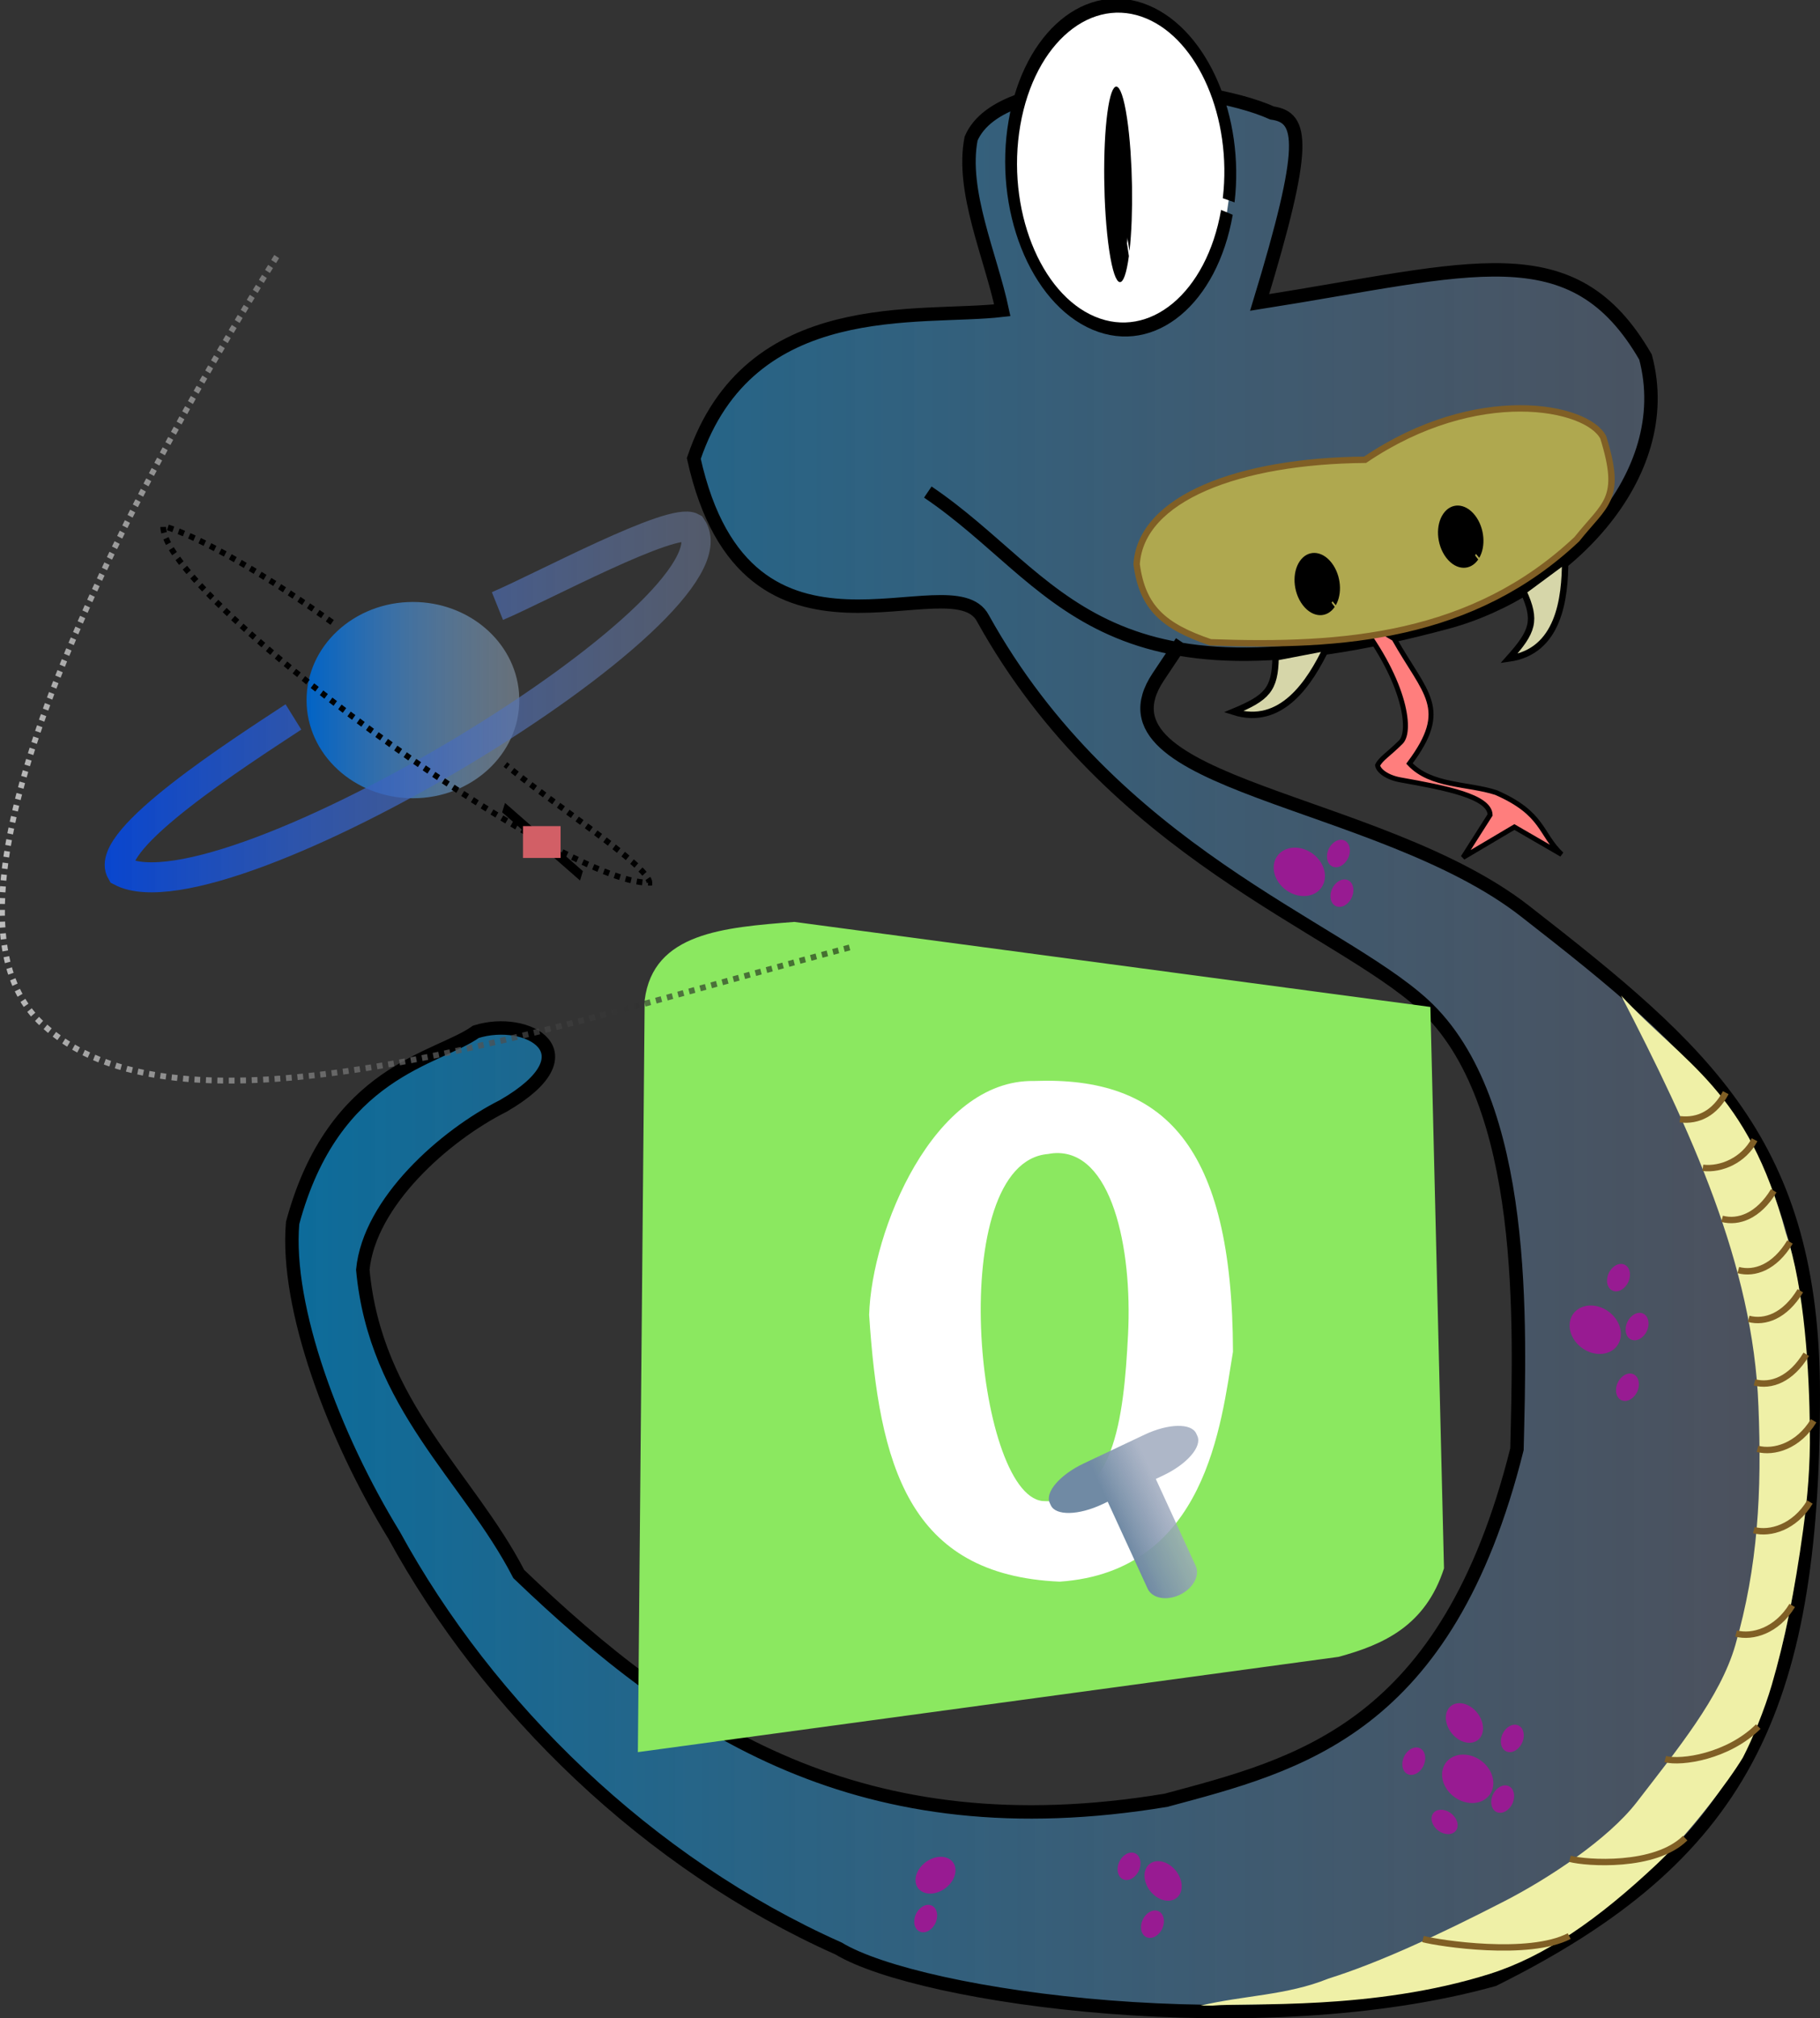 <?xml version="1.0" encoding="UTF-8" standalone="no"?>
<!-- Created with Inkscape (http://www.inkscape.org/) -->

<svg
   xmlns:dc="http://purl.org/dc/elements/1.1/"
   xmlns:cc="http://creativecommons.org/ns#"
   xmlns:rdf="http://www.w3.org/1999/02/22-rdf-syntax-ns#"
   xmlns:svg="http://www.w3.org/2000/svg"
   xmlns="http://www.w3.org/2000/svg"
   xmlns:xlink="http://www.w3.org/1999/xlink"
   xmlns:sodipodi="http://sodipodi.sourceforge.net/DTD/sodipodi-0.dtd"
   xmlns:inkscape="http://www.inkscape.org/namespaces/inkscape"
   width="284.616"
   height="315.518"
   id="svg4229"
   version="1.1"
   inkscape:version="0.48.5 r10040"
   sodipodi:docname="Nouveau document 8">
  <rect width="100%" height="100%" fill="#333333" stroke="none"/>
  <defs
     id="defs4231">
    <linearGradient
       id="linearGradient4047">
      <stop
         style="stop-color:#bdbdbd;stop-opacity:1;"
         offset="0"
         id="stop4049" />
      <stop
         style="stop-color:#000000;stop-opacity:0.511;"
         offset="1"
         id="stop4051" />
    </linearGradient>
    <linearGradient
       id="linearGradient3938">
      <stop
         style="stop-color:#0745d0;stop-opacity:1;"
         offset="0"
         id="stop3940" />
      <stop
         style="stop-color:#7888ab;stop-opacity:0.461;"
         offset="1"
         id="stop3942" />
    </linearGradient>
    <linearGradient
       id="linearGradient3978">
      <stop
         style="stop-color:#0063c6;stop-opacity:1;"
         offset="0"
         id="stop3981" />
      <stop
         style="stop-color:#95a6b7;stop-opacity:0.532;"
         offset="1"
         id="stop3983" />
    </linearGradient>
    <linearGradient
       inkscape:collect="always"
       xlink:href="#linearGradient3898"
       id="linearGradient3920"
       gradientUnits="userSpaceOnUse"
       gradientTransform="matrix(0.627,-0.296,0.475,1.035,-233.446,196.184)"
       x1="598.203"
       y1="339.17"
       x2="610.203"
       y2="339.17" />
    <linearGradient
       id="linearGradient3898">
      <stop
         style="stop-color:#708aa4;stop-opacity:1;"
         offset="0"
         id="stop3900" />
      <stop
         style="stop-color:#9ca7bc;stop-opacity:0.816;"
         offset="1"
         id="stop3902" />
    </linearGradient>
    <linearGradient
       gradientTransform="translate(-229.813,651.734)"
       inkscape:collect="always"
       xlink:href="#linearGradient4074"
       id="linearGradient4080"
       x1="256.522"
       y1="363.908"
       x2="975.785"
       y2="363.908"
       gradientUnits="userSpaceOnUse" />
    <linearGradient
       inkscape:collect="always"
       id="linearGradient4074">
      <stop
         style="stop-color:#000000;stop-opacity:1;"
         offset="0"
         id="stop4076" />
      <stop
         style="stop-color:#000000;stop-opacity:0;"
         offset="1"
         id="stop4078" />
    </linearGradient>
    <linearGradient
       inkscape:collect="always"
       xlink:href="#linearGradient4457"
       id="linearGradient3098"
       gradientUnits="userSpaceOnUse"
       x1="62.252"
       y1="282.517"
       x2="302.27"
       y2="282.517" />
    <linearGradient
       id="linearGradient4457">
      <stop
         style="stop-color:#0c6c9b;stop-opacity:1;"
         offset="0"
         id="stop4459" />
      <stop
         id="stop4465"
         offset="1"
         style="stop-color:#656d84;stop-opacity:0.498;" />
    </linearGradient>
    <linearGradient
       inkscape:collect="always"
       xlink:href="#linearGradient3978"
       id="linearGradient4496"
       gradientUnits="userSpaceOnUse"
       x1="764.789"
       y1="234.532"
       x2="836.62"
       y2="234.532" />
    <linearGradient
       inkscape:collect="always"
       xlink:href="#linearGradient3938"
       id="linearGradient4498"
       gradientUnits="userSpaceOnUse"
       gradientTransform="matrix(0.6,0,0,0.56,103.092,32.052)"
       x1="695.283"
       y1="239.599"
       x2="901.737"
       y2="239.599" />
    <linearGradient
       inkscape:collect="always"
       xlink:href="#linearGradient4047"
       id="linearGradient4500"
       gradientUnits="userSpaceOnUse"
       gradientTransform="matrix(0.6,0,0,0.56,101.703,33.867)"
       x1="663.754"
       y1="226.188"
       x2="952.07"
       y2="226.188" />
  </defs>
  <sodipodi:namedview
     id="base"
     pagecolor="#ffffff"
     bordercolor="#666666"
     borderopacity="1.0"
     inkscape:pageopacity="0.0"
     inkscape:pageshadow="2"
     inkscape:zoom="0.71"
     inkscape:cx="191.9085"
     inkscape:cy="110.7835"
     inkscape:document-units="px"
     inkscape:current-layer="layer1"
     showgrid="false"
     fit-margin-top="0"
     fit-margin-left="0"
     fit-margin-right="0"
     fit-margin-bottom="0"
     inkscape:window-width="985"
     inkscape:window-height="578"
     inkscape:window-x="20"
     inkscape:window-y="21"
     inkscape:window-maximized="0" />
  <g
     inkscape:label="Calque 1"
     inkscape:groupmode="layer"
     id="layer1"
     transform="translate(-126.753,-129.217)">
    <g
       id="g3056"
       transform="translate(109.1,10.723)">
      <path
         sodipodi:nodetypes="cccccccccccccccccccccssc"
         inkscape:connector-curvature="0"
         id="path3171"
         d="m 162.747,195.416 c 20.462,13.837 26.454,35.098 81.156,20.361 18.132,-4.858 36.101,-22.722 31.079,-41.463 -11.362,-19.68 -27.124,-13.762 -60.347,-8.537 7.529,-24.729 6.832,-28.928 1.957,-29.618 -11.268,-5.062 -42.358,-7.109 -47.079,4.008 -1.598,8.188 3.06,18.271 4.878,26.829 -12.83,1.524 -39.523,-2.635 -48.24,23.171 8.288,37.437 40.334,15.709 45.21,24.981 20.238,36.493 55.438,48.081 68.884,60.385 16.526,15.153 15.073,50.414 14.634,69.512 C 243.934,388.868 220.771,394.333 200,399.923 152.346,407.832 124.197,388.927 98.78,364.557 90.885,349.283 76.343,338.215 74.39,316.996 c 1.017,-10.568 12.774,-20.993 21.951,-25.61 14.336,-8.277 3.737,-14.139 -4.272,-11.589 -5.998,4.304 -22.251,5.982 -28.655,29.882 -1.133,13.241 6.448,33.446 15.854,48.78 14.707,26.935 39.754,51.378 69.512,64.634 12.806,7.734 65.847,15.059 102.439,4.878 38.718,-19.245 50,-41.962 50,-91.463 0,-39.225 -16.905,-53.629 -45.122,-75.61 -22.746,-17.719 -68.571,-19.727 -57.317,-36.585 l 3.651,-5.469"
         style="fill:url(#linearGradient3098);fill-opacity:1;stroke:#000000;stroke-width:2.1;stroke-linecap:butt;stroke-linejoin:miter;stroke-miterlimit:4;stroke-opacity:1;stroke-dasharray:none" />
      <path
         transform="matrix(1.362,0.574,-0.266,1.534,-25.181,-242.188)"
         sodipodi:open="true"
         sodipodi:end="6.2064134"
         sodipodi:start="0"
         d="m 207.317,179.191 c 0,8.756 -5.46,15.854 -12.195,15.854 -6.735,0 -12.195,-7.098 -12.195,-15.854 0,-8.756 5.46,-15.854 12.195,-15.854 6.372,0 11.67,6.378 12.159,14.638"
         sodipodi:ry="15.853659"
         sodipodi:rx="12.195122"
         sodipodi:cy="179.19145"
         sodipodi:cx="195.12195"
         id="path3173"
         style="fill:#ffffff;fill-opacity:1;stroke:#000000;stroke-width:1.336;stroke-linecap:butt;stroke-miterlimit:4;stroke-opacity:1;stroke-dasharray:none;stroke-dashoffset:0"
         sodipodi:type="arc" />
      <path
         transform="matrix(0.113,0.754,-0.075,0.559,183.901,-99.973)"
         sodipodi:open="true"
         sodipodi:end="6.2064134"
         sodipodi:start="0"
         d="m 207.317,179.191 c 0,8.756 -5.46,15.854 -12.195,15.854 -6.735,0 -12.195,-7.098 -12.195,-15.854 0,-8.756 5.46,-15.854 12.195,-15.854 6.372,0 11.67,6.378 12.159,14.638"
         sodipodi:ry="15.853659"
         sodipodi:rx="12.195122"
         sodipodi:cy="179.19145"
         sodipodi:cx="195.12195"
         id="path3173-0"
         style="fill:#000000;fill-opacity:1;stroke:#000000;stroke-width:5.352;stroke-linecap:butt;stroke-miterlimit:4;stroke-opacity:1;stroke-dasharray:none;stroke-dashoffset:0"
         sodipodi:type="arc" />
      <path
         sodipodi:nodetypes="cscscccsscsssccc"
         inkscape:connector-curvature="0"
         id="path3968"
         d="m 292.638,338.252 c 0.556,13.476 -0.076,25.182 -3.618,37.442 -2.355,8.153 -9.064,16.279 -15.401,24.522 -4.516,5.848 -13.896,11.995 -20.765,15.521 -10.425,5.351 -19.566,9.587 -27.499,12.079 -6.435,2.62 -13.354,2.621 -19.935,4.208 l 1.919,0 c 5.476,-0.492 25.019,0.819 43.31,-4.964 8.563,-2.708 16.88,-8.465 26.112,-17.162 5.072,-4.778 11.253,-13.011 13.444,-16.639 1.531,-2.944 3.406,-7.547 4.528,-11.383 1.971,-6.738 3.607,-14.749 4.899,-24.223 0.702,-5.146 1.116,-9.903 1.055,-15.624 -0.097,-9.081 -0.793,-22.073 -3.755,-30.769 -5.945,-22.343 -15.963,-26.491 -25.767,-37.135 10.84,20.944 20.649,42.092 21.472,64.129 z"
         style="fill:#eff0a7;fill-opacity:1;stroke:none" />
      <path
         sodipodi:nodetypes="cccc"
         inkscape:connector-curvature="0"
         id="path3970"
         d="m 255.879,210.937 c 2.112,4.59 1.507,6.283 -2.273,10.511 7.848,-1.091 8.804,-9.389 8.807,-15.341 z"
         style="fill:#d6d6a9;fill-opacity:1;stroke:#000000;stroke-width:1px;stroke-linecap:butt;stroke-linejoin:miter;stroke-opacity:1" />
      <path
         sodipodi:nodetypes="cscsccccccccc"
         inkscape:connector-curvature="0"
         id="path3972"
         d="m 229.327,214.618 c 7.901,9.745 9.207,18.087 7.39,19.889 -2.004,1.987 -3.134,2.58 -3.635,3.627 0.139,0.892 1.546,1.915 3.56,2.274 7.082,1.262 13.958,2.584 14.036,5.48 l -4.226,6.646 0,0 8.022,-4.752 7.39,4.278 c -3.409,-3.222 -2.753,-6.378 -10.247,-9.665 -4.474,-1.448 -10.188,-0.958 -13.547,-4.544 6.478,-8.673 2.467,-10.842 -2.412,-19.523 z"
         style="fill:#ff7e7d;fill-opacity:1;stroke:#000000;stroke-width:0.776px;stroke-linecap:butt;stroke-linejoin:miter;stroke-opacity:1" />
      <path
         transform="matrix(0.294,-0.088,0.113,0.229,189.505,302.504)"
         sodipodi:open="true"
         sodipodi:end="6.2064134"
         sodipodi:start="0"
         d="m 207.317,179.191 c 0,8.756 -5.46,15.854 -12.195,15.854 -6.735,0 -12.195,-7.098 -12.195,-15.854 0,-8.756 5.46,-15.854 12.195,-15.854 6.372,0 11.67,6.378 12.159,14.638"
         sodipodi:ry="15.853659"
         sodipodi:rx="12.195122"
         sodipodi:cy="179.19145"
         sodipodi:cx="195.12195"
         id="path3173-0-2"
         style="fill:#981b92;fill-opacity:1;stroke:none"
         sodipodi:type="arc" />
      <path
         transform="matrix(0.127,0.053,-0.057,0.129,256.191,284.765)"
         sodipodi:open="true"
         sodipodi:end="6.2064134"
         sodipodi:start="0"
         d="m 207.317,179.191 c 0,8.756 -5.46,15.854 -12.195,15.854 -6.735,0 -12.195,-7.098 -12.195,-15.854 0,-8.756 5.46,-15.854 12.195,-15.854 6.372,0 11.67,6.378 12.159,14.638"
         sodipodi:ry="15.853659"
         sodipodi:rx="12.195122"
         sodipodi:cy="179.19145"
         sodipodi:cx="195.12195"
         id="path3173-0-2-2"
         style="fill:#981b92;fill-opacity:1;stroke:none"
         sodipodi:type="arc" />
      <path
         transform="matrix(0.127,0.053,-0.057,0.129,259.1,292.416)"
         sodipodi:open="true"
         sodipodi:end="6.2064134"
         sodipodi:start="0"
         d="m 207.317,179.191 c 0,8.756 -5.46,15.854 -12.195,15.854 -6.735,0 -12.195,-7.098 -12.195,-15.854 0,-8.756 5.46,-15.854 12.195,-15.854 6.372,0 11.67,6.378 12.159,14.638"
         sodipodi:ry="15.853659"
         sodipodi:rx="12.195122"
         sodipodi:cy="179.19145"
         sodipodi:cx="195.12195"
         id="path3173-0-2-2-3"
         style="fill:#981b92;fill-opacity:1;stroke:none"
         sodipodi:type="arc" />
      <path
         transform="matrix(0.127,0.053,-0.057,0.129,257.592,301.899)"
         sodipodi:open="true"
         sodipodi:end="6.2064134"
         sodipodi:start="0"
         d="m 207.317,179.191 c 0,8.756 -5.46,15.854 -12.195,15.854 -6.735,0 -12.195,-7.098 -12.195,-15.854 0,-8.756 5.46,-15.854 12.195,-15.854 6.372,0 11.67,6.378 12.159,14.638"
         sodipodi:ry="15.853659"
         sodipodi:rx="12.195122"
         sodipodi:cy="179.19145"
         sodipodi:cx="195.12195"
         id="path3173-0-2-2-3-6"
         style="fill:#981b92;fill-opacity:1;stroke:none"
         sodipodi:type="arc" />
      <path
         transform="matrix(0.294,-0.088,0.113,0.229,169.56,372.709)"
         sodipodi:open="true"
         sodipodi:end="6.2064134"
         sodipodi:start="0"
         d="m 207.317,179.191 c 0,8.756 -5.46,15.854 -12.195,15.854 -6.735,0 -12.195,-7.098 -12.195,-15.854 0,-8.756 5.46,-15.854 12.195,-15.854 6.372,0 11.67,6.378 12.159,14.638"
         sodipodi:ry="15.853659"
         sodipodi:rx="12.195122"
         sodipodi:cy="179.19145"
         sodipodi:cx="195.12195"
         id="path3173-0-2-8"
         style="fill:#981b92;fill-opacity:1;stroke:none"
         sodipodi:type="arc" />
      <path
         transform="matrix(0.127,0.053,-0.057,0.129,224.177,360.358)"
         sodipodi:open="true"
         sodipodi:end="6.2064134"
         sodipodi:start="0"
         d="m 207.317,179.191 c 0,8.756 -5.46,15.854 -12.195,15.854 -6.735,0 -12.195,-7.098 -12.195,-15.854 0,-8.756 5.46,-15.854 12.195,-15.854 6.372,0 11.67,6.378 12.159,14.638"
         sodipodi:ry="15.853659"
         sodipodi:rx="12.195122"
         sodipodi:cy="179.19145"
         sodipodi:cx="195.12195"
         id="path3173-0-2-2-5"
         style="fill:#981b92;fill-opacity:1;stroke:none"
         sodipodi:type="arc" />
      <path
         transform="matrix(0.127,0.053,-0.057,0.129,239.586,356.802)"
         sodipodi:open="true"
         sodipodi:end="6.2064134"
         sodipodi:start="0"
         d="m 207.317,179.191 c 0,8.756 -5.46,15.854 -12.195,15.854 -6.735,0 -12.195,-7.098 -12.195,-15.854 0,-8.756 5.46,-15.854 12.195,-15.854 6.372,0 11.67,6.378 12.159,14.638"
         sodipodi:ry="15.853659"
         sodipodi:rx="12.195122"
         sodipodi:cy="179.19145"
         sodipodi:cx="195.12195"
         id="path3173-0-2-2-3-2"
         style="fill:#981b92;fill-opacity:1;stroke:none"
         sodipodi:type="arc" />
      <path
         transform="matrix(0.127,0.053,-0.057,0.129,238.078,366.284)"
         sodipodi:open="true"
         sodipodi:end="6.2064134"
         sodipodi:start="0"
         d="m 207.317,179.191 c 0,8.756 -5.46,15.854 -12.195,15.854 -6.735,0 -12.195,-7.098 -12.195,-15.854 0,-8.756 5.46,-15.854 12.195,-15.854 6.372,0 11.67,6.378 12.159,14.638"
         sodipodi:ry="15.853659"
         sodipodi:rx="12.195122"
         sodipodi:cy="179.19145"
         sodipodi:cx="195.12195"
         id="path3173-0-2-2-3-6-4"
         style="fill:#981b92;fill-opacity:1;stroke:none"
         sodipodi:type="arc" />
      <path
         transform="matrix(0.08,-0.112,0.113,0.084,207.702,410.113)"
         sodipodi:open="true"
         sodipodi:end="6.2064134"
         sodipodi:start="0"
         d="m 207.317,179.191 c 0,8.756 -5.46,15.854 -12.195,15.854 -6.735,0 -12.195,-7.098 -12.195,-15.854 0,-8.756 5.46,-15.854 12.195,-15.854 6.372,0 11.67,6.378 12.159,14.638"
         sodipodi:ry="15.853659"
         sodipodi:rx="12.195122"
         sodipodi:cy="179.19145"
         sodipodi:cx="195.12195"
         id="path3173-0-2-2-3-2-5"
         style="fill:#981b92;fill-opacity:1;stroke:none"
         sodipodi:type="arc" />
      <path
         transform="matrix(0.114,-0.182,0.161,0.136,195.57,398.988)"
         sodipodi:open="true"
         sodipodi:end="6.2064134"
         sodipodi:start="0"
         d="m 207.317,179.191 c 0,8.756 -5.46,15.854 -12.195,15.854 -6.735,0 -12.195,-7.098 -12.195,-15.854 0,-8.756 5.46,-15.854 12.195,-15.854 6.372,0 11.67,6.378 12.159,14.638"
         sodipodi:ry="15.853659"
         sodipodi:rx="12.195122"
         sodipodi:cy="179.19145"
         sodipodi:cx="195.12195"
         id="path3173-0-2-2-3-2-5-0"
         style="fill:#981b92;fill-opacity:1;stroke:none"
         sodipodi:type="arc" />
      <path
         transform="matrix(0.114,-0.182,0.161,0.136,148.446,423.681)"
         sodipodi:open="true"
         sodipodi:end="6.2064134"
         sodipodi:start="0"
         d="m 207.317,179.191 c 0,8.756 -5.46,15.854 -12.195,15.854 -6.735,0 -12.195,-7.098 -12.195,-15.854 0,-8.756 5.46,-15.854 12.195,-15.854 6.372,0 11.67,6.378 12.159,14.638"
         sodipodi:ry="15.853659"
         sodipodi:rx="12.195122"
         sodipodi:cy="179.19145"
         sodipodi:cx="195.12195"
         id="path3173-0-2-2-3-2-5-0-5"
         style="fill:#981b92;fill-opacity:1;stroke:none"
         sodipodi:type="arc" />
      <path
         transform="matrix(0.127,0.053,-0.057,0.129,179.65,376.79)"
         sodipodi:open="true"
         sodipodi:end="6.2064134"
         sodipodi:start="0"
         d="m 207.317,179.191 c 0,8.756 -5.46,15.854 -12.195,15.854 -6.735,0 -12.195,-7.098 -12.195,-15.854 0,-8.756 5.46,-15.854 12.195,-15.854 6.372,0 11.67,6.378 12.159,14.638"
         sodipodi:ry="15.853659"
         sodipodi:rx="12.195122"
         sodipodi:cy="179.19145"
         sodipodi:cx="195.12195"
         id="path3173-0-2-2-3-2-4"
         style="fill:#981b92;fill-opacity:1;stroke:none"
         sodipodi:type="arc" />
      <path
         transform="matrix(0.127,0.053,-0.057,0.129,183.313,385.842)"
         sodipodi:open="true"
         sodipodi:end="6.2064134"
         sodipodi:start="0"
         d="m 207.317,179.191 c 0,8.756 -5.46,15.854 -12.195,15.854 -6.735,0 -12.195,-7.098 -12.195,-15.854 0,-8.756 5.46,-15.854 12.195,-15.854 6.372,0 11.67,6.378 12.159,14.638"
         sodipodi:ry="15.853659"
         sodipodi:rx="12.195122"
         sodipodi:cy="179.19145"
         sodipodi:cx="195.12195"
         id="path3173-0-2-2-3-6-4-5"
         style="fill:#981b92;fill-opacity:1;stroke:none"
         sodipodi:type="arc" />
      <path
         transform="matrix(0.178,0.12,-0.142,0.156,154.662,360.271)"
         sodipodi:open="true"
         sodipodi:end="6.2064134"
         sodipodi:start="0"
         d="m 207.317,179.191 c 0,8.756 -5.46,15.854 -12.195,15.854 -6.735,0 -12.195,-7.098 -12.195,-15.854 0,-8.756 5.46,-15.854 12.195,-15.854 6.372,0 11.67,6.378 12.159,14.638"
         sodipodi:ry="15.853659"
         sodipodi:rx="12.195122"
         sodipodi:cy="179.19145"
         sodipodi:cx="195.12195"
         id="path3173-0-2-2-3-2-5-0-5-7"
         style="fill:#981b92;fill-opacity:1;stroke:none"
         sodipodi:type="arc" />
      <path
         transform="matrix(0.127,0.053,-0.057,0.129,147.85,384.962)"
         sodipodi:open="true"
         sodipodi:end="6.2064134"
         sodipodi:start="0"
         d="m 207.317,179.191 c 0,8.756 -5.46,15.854 -12.195,15.854 -6.735,0 -12.195,-7.098 -12.195,-15.854 0,-8.756 5.46,-15.854 12.195,-15.854 6.372,0 11.67,6.378 12.159,14.638"
         sodipodi:ry="15.853659"
         sodipodi:rx="12.195122"
         sodipodi:cy="179.19145"
         sodipodi:cx="195.12195"
         id="path3173-0-2-2-3-6-4-5-3"
         style="fill:#981b92;fill-opacity:1;stroke:none"
         sodipodi:type="arc" />
      <path
         inkscape:transform-center-y="148.91459"
         inkscape:transform-center-x="-32.932564"
         transform="matrix(0.294,-0.088,0.113,0.229,143.23,230.925)"
         sodipodi:open="true"
         sodipodi:end="6.2064134"
         sodipodi:start="0"
         d="m 207.317,179.191 c 0,8.756 -5.46,15.854 -12.195,15.854 -6.735,0 -12.195,-7.098 -12.195,-15.854 0,-8.756 5.46,-15.854 12.195,-15.854 6.372,0 11.67,6.378 12.159,14.638"
         sodipodi:ry="15.853659"
         sodipodi:rx="12.195122"
         sodipodi:cy="179.19145"
         sodipodi:cx="195.12195"
         id="path3173-0-2-8-5"
         style="fill:#981b92;fill-opacity:1;stroke:none"
         sodipodi:type="arc" />
      <path
         inkscape:transform-center-y="142.48609"
         inkscape:transform-center-x="-39.962777"
         transform="matrix(0.127,0.053,-0.057,0.129,212.394,218.465)"
         sodipodi:open="true"
         sodipodi:end="6.2064134"
         sodipodi:start="0"
         d="m 207.317,179.191 c 0,8.756 -5.46,15.854 -12.195,15.854 -6.735,0 -12.195,-7.098 -12.195,-15.854 0,-8.756 5.46,-15.854 12.195,-15.854 6.372,0 11.67,6.378 12.159,14.638"
         sodipodi:ry="15.853659"
         sodipodi:rx="12.195122"
         sodipodi:cy="179.19145"
         sodipodi:cx="195.12195"
         id="path3173-0-2-2-3-2-56"
         style="fill:#981b92;fill-opacity:1;stroke:none"
         sodipodi:type="arc" />
      <path
         inkscape:transform-center-y="142.48609"
         inkscape:transform-center-x="-39.962777"
         transform="matrix(0.127,0.053,-0.057,0.129,212.942,224.661)"
         sodipodi:open="true"
         sodipodi:end="6.2064134"
         sodipodi:start="0"
         d="m 207.317,179.191 c 0,8.756 -5.46,15.854 -12.195,15.854 -6.735,0 -12.195,-7.098 -12.195,-15.854 0,-8.756 5.46,-15.854 12.195,-15.854 6.372,0 11.67,6.378 12.159,14.638"
         sodipodi:ry="15.853659"
         sodipodi:rx="12.195122"
         sodipodi:cy="179.19145"
         sodipodi:cx="195.12195"
         id="path3173-0-2-2-3-2-56-6"
         style="fill:#981b92;fill-opacity:1;stroke:none"
         sodipodi:type="arc" />
      <path
         sodipodi:nodetypes="cc"
         inkscape:connector-curvature="0"
         id="path4163"
         d="m 280.372,293.465 c 2.848,0.339 5.466,-0.937 7.159,-4.157"
         style="fill:none;stroke:#805f25;stroke-width:1px;stroke-linecap:butt;stroke-linejoin:miter;stroke-opacity:1" />
      <path
         sodipodi:nodetypes="cc"
         inkscape:connector-curvature="0"
         id="path4163-6"
         d="m 283.952,301.059 c 2.848,0.339 6.39,-1.168 8.083,-4.388"
         style="fill:none;stroke:#805f25;stroke-width:1px;stroke-linecap:butt;stroke-linejoin:miter;stroke-opacity:1" />
      <path
         sodipodi:nodetypes="cc"
         inkscape:connector-curvature="0"
         id="path4163-6-8"
         d="m 286.954,309.03 c 2.535,0.673 5.686,-0.418 8.083,-4.388"
         style="fill:none;stroke:#805f25;stroke-width:1px;stroke-linecap:butt;stroke-linejoin:miter;stroke-opacity:1" />
      <path
         sodipodi:nodetypes="cc"
         inkscape:connector-curvature="0"
         id="path4163-6-8-4"
         d="m 289.494,317.044 c 2.535,0.673 5.686,-0.418 8.083,-4.388"
         style="fill:none;stroke:#805f25;stroke-width:1px;stroke-linecap:butt;stroke-linejoin:miter;stroke-opacity:1" />
      <path
         sodipodi:nodetypes="cc"
         inkscape:connector-curvature="0"
         id="path4163-6-8-4-0"
         d="m 291.111,324.665 c 2.535,0.673 5.686,-0.418 8.083,-4.388"
         style="fill:none;stroke:#805f25;stroke-width:1px;stroke-linecap:butt;stroke-linejoin:miter;stroke-opacity:1" />
      <path
         sodipodi:nodetypes="cc"
         inkscape:connector-curvature="0"
         id="path4163-6-8-4-0-7"
         d="m 292.035,334.596 c 2.535,0.673 5.686,-0.418 8.083,-4.388"
         style="fill:none;stroke:#805f25;stroke-width:1px;stroke-linecap:butt;stroke-linejoin:miter;stroke-opacity:1" />
      <path
         sodipodi:nodetypes="cc"
         inkscape:connector-curvature="0"
         id="path4163-6-8-4-0-7-8"
         d="m 292.497,344.989 c 2.535,0.673 6.379,-0.418 8.776,-4.388"
         style="fill:none;stroke:#805f25;stroke-width:1px;stroke-linecap:butt;stroke-linejoin:miter;stroke-opacity:1" />
      <path
         sodipodi:nodetypes="cc"
         inkscape:connector-curvature="0"
         id="path4163-6-8-4-0-7-8-3"
         d="m 291.919,357.691 c 2.535,0.673 6.379,-0.418 8.776,-4.388"
         style="fill:none;stroke:#805f25;stroke-width:1px;stroke-linecap:butt;stroke-linejoin:miter;stroke-opacity:1" />
      <path
         sodipodi:nodetypes="cc"
         inkscape:connector-curvature="0"
         id="path4163-6-8-4-0-7-8-3-1"
         d="m 289.148,373.857 c 2.535,0.673 6.379,-0.418 8.776,-4.388"
         style="fill:none;stroke:#805f25;stroke-width:1px;stroke-linecap:butt;stroke-linejoin:miter;stroke-opacity:1" />
      <path
         sodipodi:nodetypes="cc"
         inkscape:connector-curvature="0"
         id="path4163-6-8-4-0-7-8-3-1-0"
         d="m 278.062,393.488 c 2.535,0.673 9.843,-0.418 14.55,-5.081"
         style="fill:none;stroke:#805f25;stroke-width:1px;stroke-linecap:butt;stroke-linejoin:miter;stroke-opacity:1" />
      <path
         sodipodi:nodetypes="cc"
         inkscape:connector-curvature="0"
         id="path4163-6-8-4-0-7-8-3-1-0-0"
         d="m 263.166,409.079 c 2.535,0.673 13.308,1.43 18.014,-3.233"
         style="fill:none;stroke:#805f25;stroke-width:1px;stroke-linecap:butt;stroke-linejoin:miter;stroke-opacity:1" />
      <path
         sodipodi:nodetypes="cc"
         inkscape:connector-curvature="0"
         id="path4163-6-8-4-0-7-8-3-1-0-0-3"
         d="m 240.187,421.621 c 2.535,0.673 16.541,2.816 22.864,-0.462"
         style="fill:none;stroke:#805f25;stroke-width:1px;stroke-linecap:butt;stroke-linejoin:miter;stroke-opacity:1" />
      <path
         sodipodi:nodetypes="cccc"
         inkscape:connector-curvature="0"
         id="path3970-1"
         d="m 217.131,221.269 c -0.081,5.052 -1.358,6.316 -6.595,8.495 7.548,2.41 11.998,-4.659 14.575,-10.024 z"
         style="fill:#d6d6a9;fill-opacity:1;stroke:#000000;stroke-width:1px;stroke-linecap:butt;stroke-linejoin:miter;stroke-opacity:1" />
      <path
         sodipodi:nodetypes="cccccc"
         inkscape:connector-curvature="0"
         id="path4409"
         d="m 206.948,218.906 c -7.341,-2.5 -10.638,-5.41 -11.546,-12.199 0.655,-10.334 15.973,-16.17 35.726,-16.338 17.525,-11.865 34.74,-8.393 37.251,-3.485 3.031,9.73 0.313,10.311 -4.139,15.902 -16.259,15.307 -36.441,16.884 -57.292,16.12 z"
         style="fill:#afa84f;fill-opacity:1;stroke:#805f25;stroke-opacity:1" />
      <path
         transform="matrix(0.184,0.24,-0.122,0.178,232.044,123.665)"
         sodipodi:open="true"
         sodipodi:end="6.2064134"
         sodipodi:start="0"
         d="m 207.317,179.191 c 0,8.756 -5.46,15.854 -12.195,15.854 -6.735,0 -12.195,-7.098 -12.195,-15.854 0,-8.756 5.46,-15.854 12.195,-15.854 6.372,0 11.67,6.378 12.159,14.638"
         sodipodi:ry="15.853659"
         sodipodi:rx="12.195122"
         sodipodi:cy="179.19145"
         sodipodi:cx="195.12195"
         id="path3173-0-9"
         style="fill:#000000;fill-opacity:1;stroke:#000000;stroke-width:5.352;stroke-linecap:butt;stroke-miterlimit:4;stroke-opacity:1;stroke-dasharray:none;stroke-dashoffset:0"
         sodipodi:type="arc" />
      <path
         transform="matrix(0.184,0.24,-0.122,0.178,209.607,131.071)"
         sodipodi:open="true"
         sodipodi:end="6.2064134"
         sodipodi:start="0"
         d="m 207.317,179.191 c 0,8.756 -5.46,15.854 -12.195,15.854 -6.735,0 -12.195,-7.098 -12.195,-15.854 0,-8.756 5.46,-15.854 12.195,-15.854 6.372,0 11.67,6.378 12.159,14.638"
         sodipodi:ry="15.853659"
         sodipodi:rx="12.195122"
         sodipodi:cy="179.19145"
         sodipodi:cx="195.12195"
         id="path3173-0-9-2"
         style="fill:#000000;fill-opacity:1;stroke:#000000;stroke-width:5.352;stroke-linecap:butt;stroke-miterlimit:4;stroke-opacity:1;stroke-dasharray:none;stroke-dashoffset:0"
         sodipodi:type="arc" />
    </g>
    <path
       sodipodi:nodetypes="ccccccc"
       inkscape:connector-curvature="0"
       id="path3111"
       d="m 226.504,403.122 1.064,-117.553 c 1.32,-10.559 12.4,-11.359 23.404,-12.234 l 99.468,13.298 2.128,87.766 c -2.9,8.937 -9.384,11.901 -16.489,13.83 z"
       style="fill:#8be860;fill-opacity:1;stroke:none" />
    <path
       sodipodi:nodetypes="cccccsccss"
       inkscape:connector-curvature="0"
       id="path3113"
       d="m 262.67,334.755 c 1.544,23.416 6.061,40.708 29.814,41.717 22.956,-1.588 25.234,-24.813 27.085,-35.946 -0.083,-32.346 -10.794,-43.091 -31.117,-42.323 -15.717,-0.266 -25.389,23.399 -25.781,36.552 z m 28.867,-25.261 c 9.045,-0.677 12.316,14.758 11.625,28.312 -0.685,13.426 -2.24,26.752 -13.375,26.062 -10.577,-1.127 -15.355,-52.915 0.875,-54.25 0.304,-0.056 0.583,-0.103 0.875,-0.125 z"
       style="fill:#ffffff;fill-opacity:1;stroke:none" />
    <path
       style="fill:url(#linearGradient3920);fill-opacity:1;fill-rule:nonzero;stroke:none"
       d="m 296.231,357.993 c -3.712,1.756 -6.087,4.499 -5.324,6.16 l 0.177,0.385 c 0.763,1.661 4.36,1.58 8.072,-0.176 l 0.822,-0.389 6.24,13.585 c 0.702,1.529 2.942,1.96 5.025,0.975 2.083,-0.985 3.198,-3.003 2.496,-4.532 l -6.239,-13.585 1.175,-0.556 c 3.712,-1.756 6.087,-4.499 5.324,-6.16 l -0.177,-0.385 c -0.763,-1.661 -4.361,-1.58 -8.072,0.176 l -9.518,4.502 z"
       id="rect3894"
       inkscape:connector-curvature="0" />
    <g
       id="g4486"
       transform="matrix(0.772,0,0,0.794,-259.377,106.238)">
      <path
         sodipodi:open="true"
         sodipodi:end="6.2064134"
         sodipodi:start="0"
         transform="matrix(0.6,0,0,0.56,103.393,35.445)"
         d="m 836.62,234.532 c 0,19.058 -16.08,34.507 -35.916,34.507 -19.836,0 -35.915,-15.449 -35.915,-34.507 0,-19.058 16.08,-34.507 35.915,-34.507 18.767,0 34.37,13.882 35.81,31.86"
         sodipodi:ry="34.507042"
         sodipodi:rx="35.915493"
         sodipodi:cy="234.53206"
         sodipodi:cx="800.70422"
         id="path3934"
         style="fill:url(#linearGradient4496);fill-opacity:1;fill-rule:nonzero;stroke:none"
         sodipodi:type="arc" />
      <path
         sodipodi:nodetypes="cccc"
         inkscape:connector-curvature="0"
         id="path3936"
         d="m 559.607,170.098 c -10.818,6.917 -38.618,24.221 -34.94,30.384 20.686,10.552 126.705,-51.936 115.706,-67.639 -4.015,-2.17 -30.421,11.688 -39.44,15.422"
         style="fill:none;stroke:url(#linearGradient4498);stroke-width:5.914;stroke-linecap:butt;stroke-linejoin:miter;stroke-miterlimit:4;stroke-opacity:1;stroke-dasharray:none" />
      <path
         sodipodi:nodetypes="cccc"
         inkscape:connector-curvature="0"
         id="path3946"
         d="m 567.451,151.484 c -12.144,-8.49 -26.418,-16.843 -34.217,-18.977 -0.464,13.469 80.335,70.683 98.479,70.221 0.106,-3.169 -20.773,-16.309 -29.163,-23.276"
         style="fill:none;stroke:#000000;stroke-width:1.16;stroke-linecap:butt;stroke-linejoin:miter;stroke-miterlimit:4;stroke-opacity:1;stroke-dasharray:1.16, 1.16;stroke-dashoffset:0" />
      <g
         transform="matrix(1.262,0,0,2.077,-358.297,-413.564)"
         id="g3973">
        <path
           style="fill:none;stroke:#000000;stroke-width:1px;stroke-linecap:butt;stroke-linejoin:miter;stroke-opacity:1"
           d="m 773.575,296.072 -12.5,-6.466"
           id="path3950"
           inkscape:connector-curvature="0" />
        <g
           id="g3970">
          <rect
             ry="1.371"
             rx="0"
             y="291.362"
             x="764.192"
             height="3.017"
             width="6.034"
             id="rect3948-5"
             style="fill:#d25f66;fill-opacity:1;fill-rule:nonzero;stroke:none" />
        </g>
      </g>
      <path
         style="fill:none;stroke:url(#linearGradient4500);stroke-width:1.16;stroke-linecap:butt;stroke-linejoin:miter;stroke-miterlimit:4;stroke-opacity:1;stroke-dasharray:1.16, 1.16;stroke-dashoffset:0"
         d="m 556.222,79.451 c -30.984,48.277 -74.47,129.053 -46.843,151.662 28.789,24.994 102.224,-0.064 163.217,-15.713"
         id="path4045"
         inkscape:connector-curvature="0"
         sodipodi:nodetypes="ccc" />
    </g>
  </g>
</svg>
